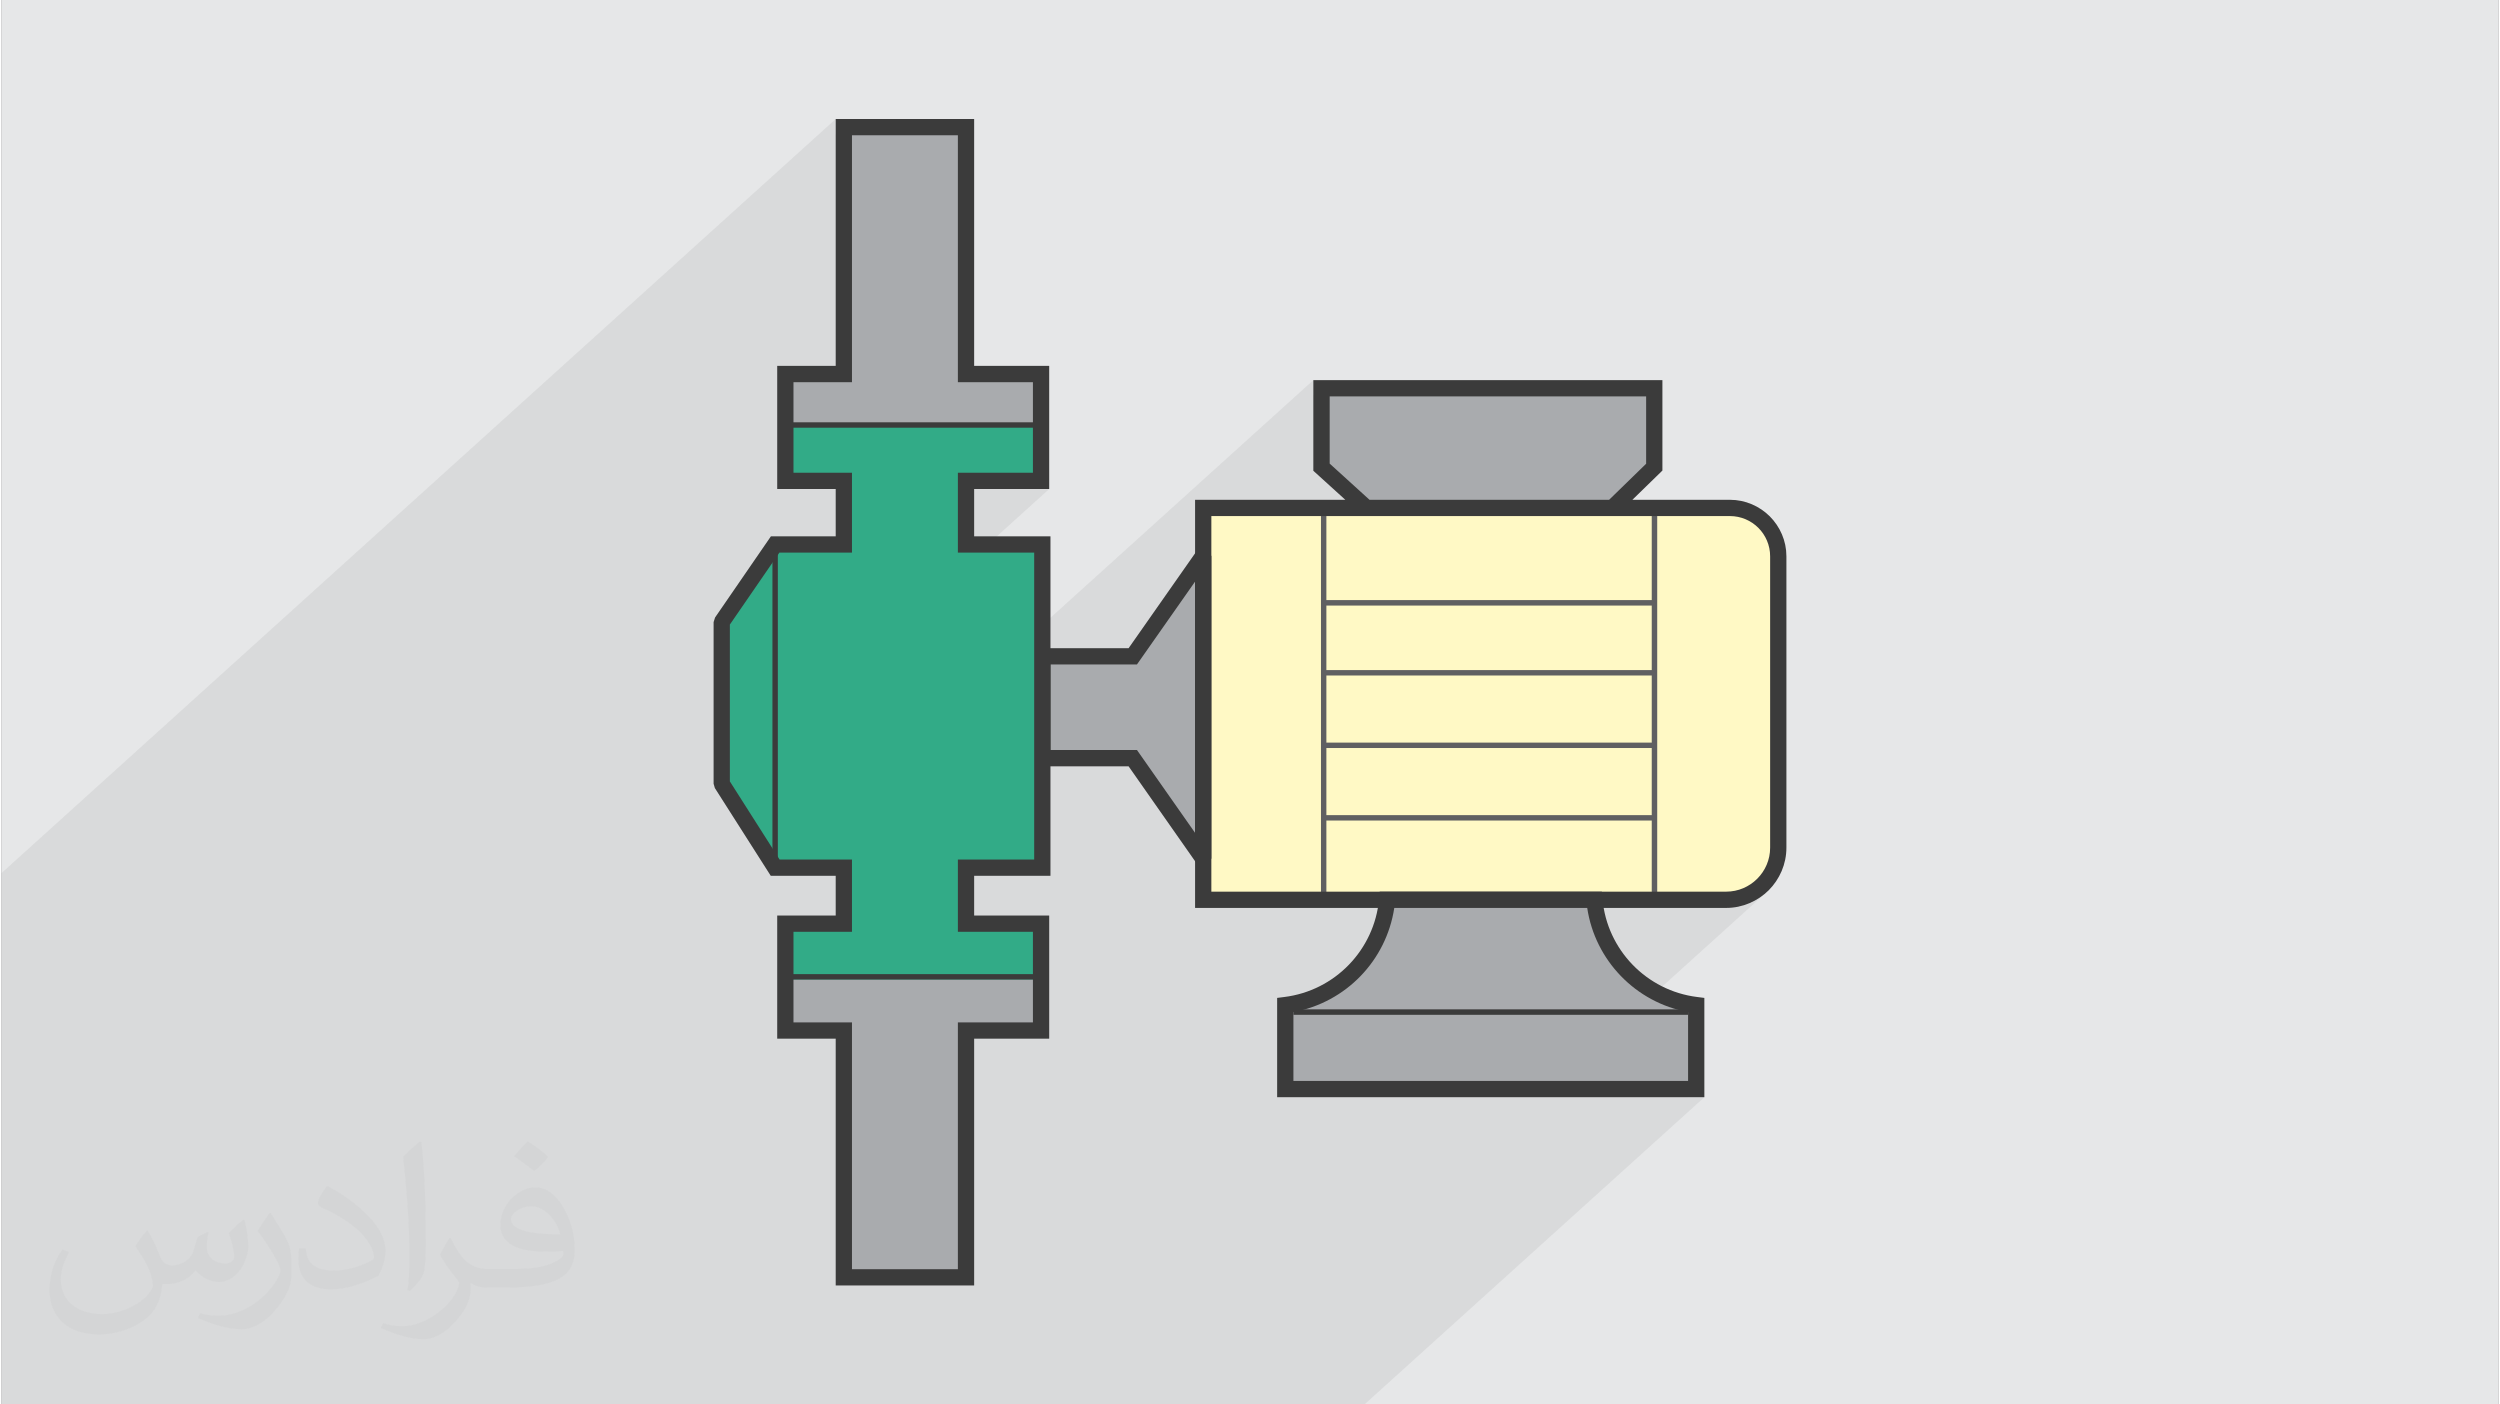 <?xml version="1.0" encoding="UTF-8"?>
<!DOCTYPE svg PUBLIC "-//W3C//DTD SVG 1.0//EN" "http://www.w3.org/TR/2001/REC-SVG-20010904/DTD/svg10.dtd">
<!-- Creator: CorelDRAW 2017 -->
<svg xmlns="http://www.w3.org/2000/svg" xml:space="preserve" width="356px" height="200px" version="1.0" shape-rendering="geometricPrecision" text-rendering="geometricPrecision" image-rendering="optimizeQuality" fill-rule="evenodd" clip-rule="evenodd"
viewBox="0 0 35600 20025"
 xmlns:xlink="http://www.w3.org/1999/xlink">
 <rect x="0" y="0" width="35600" height="20025" fill="#808080" stroke="none"/>
 <g id="__x0023_Layer_x0020_1">
  <g id="_2930493818448">
   <path fill="#E6E7E8" d="M0 0l35600 0 0 20025 -35600 0 0 -20025z"/>
   <path fill="#373435" fill-opacity="0.078" d="M5234 20025l29 0 13 0 7 0 5 0 30 0 209 0 338 0 137 0 96 0 12 0 13 0 4 0 36 0 85 0 105 0 18 0 245 0 650 0 86 0 255 0 245 0 114 0 35 0 50 0 45 0 22 0 292 0 86 0 5 0 22 0 116 0 11 0 27 0 148 0 97 0 237 0 7 0 6 0 12 0 370 0 86 0 351 0 13 0 12 0 870 0 8 0 71 0 535 0 60 0 107 0 78 0 28 0 21 0 195 0 14 0 22 0 43 0 118 0 43 0 43 0 1 0 6 0 172 0 167 0 6 0 588 0 60 0 43 0 25 0 1016 0 394 0 775 0 163 0 697 0 115 0 240 0 17 0 155 0 173 0 777 0 37 0 1043 0 245 0 244 0 4847 -4381 -244 0 128 -116 0 -1197 -143 -25 -139 -36 -134 -47 -128 -59 -31 -17 1548 -1399 -66 50 -71 43 -75 36 -79 29 -80 21 350 -316 -110 91 -126 69 -140 43 -23 3 272 -247 -48 36 -52 31 -54 27 -58 21 -60 15 -62 10 -64 3 -2143 0 1121 -1014 -1144 0 1144 -1034 -1144 0 1144 -1034 -1104 0 1104 -997 -2140 0 1540 -1392 -175 0 128 -116 -3416 0 -568 -516 0 -958 -116 105 0 -221 -117 105 0 -221 -7561 6835 -49 0 -102 -160 0 -1556 3946 -3567 -244 0 128 -116 -244 0 128 -116 -661 0 711 -642 -3348 0 718 -649 0 -3520 -116 105 0 -221 -116 105 0 -221 -11893 10751 0 220 0 221 0 2324 0 220 0 221 0 313 0 193 0 22 0 6 0 71 0 150 0 537 0 11 0 11 0 594 0 136 0 2 0 11 0 12 0 10 0 171 0 95 0 47 0 105 0 140 0 107 0 221 0 221 0 224 0 221 0 150 0 71 0 519 8 0 244 0 107 0 88 0 28 0 22 0 58 0 1942 0 26 0 23 0 16 0 38 0 27 0 119 0 45 0 3 0 197 0 44 0 3 0 197 0 48 0 62 0 184 0 12 0 13 0 24 0 12 0 156 0 88 0 141 0 60 0 1 0 58 0 45 0 41 0 148 0 96 0 28 0 19 0 45 0 111 0 4 0 25 0 13 0 121 0 99 0 149 0 196 0z"/>
   <g>
    <path fill="#A9ABAE" d="M18820 5536l4744 0 0 1125 -597 581 -3507 0 -640 -581 0 -1125z"/>
    <path fill="#FFF9C5" d="M17133 7242l7510 0c379,0 689,310 689,689l0 4155c0,409 -334,743 -743,743l-7456 0 0 -5587z"/>
    <path fill="#A9ABAE" d="M12009 1813l1742 0 0 3520 1070 0 0 1523 -1070 0 0 907 1088 0 0 4608 -1088 0 0 798 1070 0 0 1524 -1070 0 0 3519 -1742 0 0 -3519 -834 0 0 -1524 834 0 0 -798 -979 0 -762 -1197 0 -2304 762 -1107 979 0 0 -907 -834 0 0 -1523 834 0 0 -3520z"/>
    <path fill="#A9ABAE" d="M14839 9358l1290 0 1004 -1433 0 4318 -1004 -1433 -1290 0 0 -1452z"/>
    <path fill="#3B3B3B" fill-rule="nonzero" d="M14839 9242l1230 0 969 -1383 211 66 0 4318 -211 66 -969 -1383 -1346 0 0 -1684 116 0zm1290 232l-1174 0 0 1219 1233 0 829 1182 0 -3583 -829 1182 -59 0z"/>
    <path fill="#32AB87" d="M14821 6059l-3646 0 0 797 834 0 0 907 -979 0 -762 1107 0 2304 762 1197 979 0 0 798 -834 0 0 797 3646 0 0 -797 -1070 0 0 -798 1070 0 0 -4608 -1070 0 0 -907 1070 0 0 -797z"/>
    <path fill="#606062" fill-rule="nonzero" d="M18850 7203l4756 0 0 5665 -4794 0 0 -5665 38 0zm4678 77l-4639 0 0 5511 4639 0 0 -5511z"/>
    <path fill="#606062" fill-rule="nonzero" d="M18850 8556l4717 0 0 78 -4717 0 0 -78z"/>
    <path fill="#606062" fill-rule="nonzero" d="M18850 9554l4717 0 0 77 -4717 0 0 -77z"/>
    <path fill="#606062" fill-rule="nonzero" d="M18850 10588l4717 0 0 77 -4717 0 0 -77z"/>
    <path fill="#606062" fill-rule="nonzero" d="M18850 11622l4717 0 0 77 -4717 0 0 -77z"/>
    <path fill="#3B3B3B" fill-rule="nonzero" d="M11068 7763l0 4608 -77 0 0 -4608 77 0z"/>
    <path fill="#3B3B3B" fill-rule="nonzero" d="M17133 7126l2026 0 -456 -414 0 -1292 117 0 4860 0 0 1289 -428 417 1391 0c221,0 422,91 568,236 146,147 237,348 237,569l0 4155c0,236 -97,451 -252,607 -156,155 -371,252 -607,252l-7572 0 0 -5819 116 0zm2371 0l3416 0 528 -514 0 -960 -4512 0 0 958 568 516zm5139 232l-1676 0 -3507 0 -2211 0 0 5355 7340 0c173,0 329,-70 443,-184 114,-114 184,-270 184,-443l0 -4155c0,-157 -64,-301 -168,-405 -104,-104 -248,-168 -405,-168z"/>
    <path fill="#A9ABAE" d="M21232 15528l-2929 0 0 -1197c776,-98 1380,-723 1452,-1502l1477 0 1478 0c72,779 676,1404 1452,1502l0 1197 -2930 0z"/>
    <path fill="#3B3B3B" fill-rule="nonzero" d="M21232 15644l-3045 0 0 -1416 102 -13c361,-45 682,-213 921,-460 239,-247 397,-574 430,-936l9 -106 3167 0 10 106c32,362 190,689 429,936 239,247 560,415 921,460l102 13 0 1416 -3046 0zm-2813 -232l5627 0 0 -982c-374,-69 -706,-253 -958,-514 -251,-260 -424,-596 -480,-971l-2751 0c-57,375 -229,711 -480,971 -252,261 -584,445 -958,514l0 982z"/>
    <path fill="#3B3B3B" fill-rule="nonzero" d="M12009 1697l1858 0 0 3519 1070 0 0 1756 -1070 0 0 675 1088 0 0 4840 -1088 0 0 566 1070 0 0 1756 -1070 0 0 3519 -1974 0 0 -3519 -834 0 0 -1756 834 0 0 -566 -926 0 -797 -1251 -18 -62 0 -2304 21 -66 796 -1157 924 0 0 -675 -834 0 0 -1756 834 0 0 -3519 116 0zm1626 232l-1510 0 0 3520 -834 0 0 1291 834 0 0 1139 -1035 0 -706 1026 0 2236 709 1114 1032 0 0 1030 -834 0 0 1292 834 0 0 3519 1510 0 0 -3519 1070 0 0 -1292 -1070 0 0 -1030 1088 0 0 -4376 -1088 0 0 -1139 1070 0 0 -1291 -1070 0 0 -3520z"/>
    <path fill="#3B3B3B" fill-rule="nonzero" d="M18419 14391l5627 0 0 78 -5627 0 0 -78z"/>
    <path fill="#3B3B3B" fill-rule="nonzero" d="M11241 6021l3514 0 0 77 -3514 0 0 -77z"/>
    <path fill="#3B3B3B" fill-rule="nonzero" d="M11241 13889l3514 0 0 77 -3514 0 0 -77z"/>
   </g>
   <path fill="#373435" fill-opacity="0.031" d="M2082 17547c68,104 112,203 155,312 32,64 49,183 199,183 44,0 107,-14 163,-45 63,-33 111,-83 136,-159l60 -202 146 -72 10 10c-20,77 -25,149 -25,206 0,170 146,234 262,234 68,0 129,-34 129,-95 0,-81 -34,-217 -78,-339 68,-68 136,-136 214,-191l12 6c34,144 53,287 53,381 0,93 -41,196 -75,264 -70,132 -194,238 -344,238 -114,0 -241,-58 -328,-163l-5 0c-82,101 -209,193 -412,193l-63 0c-10,134 -39,229 -83,314 -121,237 -480,404 -818,404 -470,0 -706,-272 -706,-633 0,-223 73,-431 185,-578l92 38c-70,134 -117,262 -117,385 0,338 275,499 592,499 294,0 658,-187 724,-404 -25,-237 -114,-348 -250,-565 41,-72 94,-144 160,-221l12 0zm5421 -1274c99,62 196,136 291,221 -53,74 -119,142 -201,202 -95,-77 -190,-143 -287,-213 66,-74 131,-146 197,-210zm51 926c-160,0 -291,105 -291,183 0,168 320,219 703,217 -48,-196 -216,-400 -412,-400zm-359 895c208,0 390,-6 529,-41 155,-39 286,-118 286,-171 0,-15 0,-31 -5,-46 -87,8 -187,8 -274,8 -282,0 -498,-64 -583,-222 -21,-44 -36,-93 -36,-149 0,-152 66,-303 182,-406 97,-85 204,-138 313,-138 197,0 354,158 464,408 60,136 101,293 101,491 0,132 -36,243 -118,326 -153,148 -435,204 -867,204l-196 0 0 0 -51 0c-107,0 -184,-19 -245,-66l-10 0c3,25 5,50 5,72 0,97 -32,221 -97,320 -192,287 -400,410 -580,410 -182,0 -405,-70 -606,-161l36 -70c65,27 155,46 279,46 325,0 752,-314 805,-619 -12,-25 -34,-58 -65,-93 -95,-113 -155,-208 -211,-307 48,-95 92,-171 133,-239l17 -2c139,282 265,445 546,445l44 0 0 0 204 0zm-1408 299c24,-130 26,-276 26,-413l0 -202c0,-377 -48,-926 -87,-1282 68,-75 163,-161 238,-219l22 6c51,450 63,972 63,1452 0,126 -5,250 -17,340 -7,114 -73,201 -214,332l-31 -14zm-1449 -596c7,177 94,318 398,318 189,0 349,-50 526,-135 32,-14 49,-33 49,-49 0,-111 -85,-258 -228,-392 -139,-126 -323,-237 -495,-311 -59,-25 -78,-52 -78,-77 0,-51 68,-158 124,-235l19 -2c197,103 417,256 580,427 148,157 240,316 240,489 0,128 -39,250 -102,361 -216,109 -446,192 -674,192 -277,0 -466,-130 -466,-436 0,-33 0,-84 12,-150l95 0zm-501 -503l172 278c63,103 122,215 122,392l0 227c0,183 -117,379 -306,573 -148,132 -279,188 -400,188 -180,0 -386,-56 -624,-159l27 -70c75,21 162,37 269,37 342,-2 692,-252 852,-557 19,-35 26,-68 26,-90 0,-36 -19,-75 -34,-110 -87,-165 -184,-315 -291,-453 56,-89 112,-174 173,-258l14 2z"/>
  </g>
 </g>
</svg>
